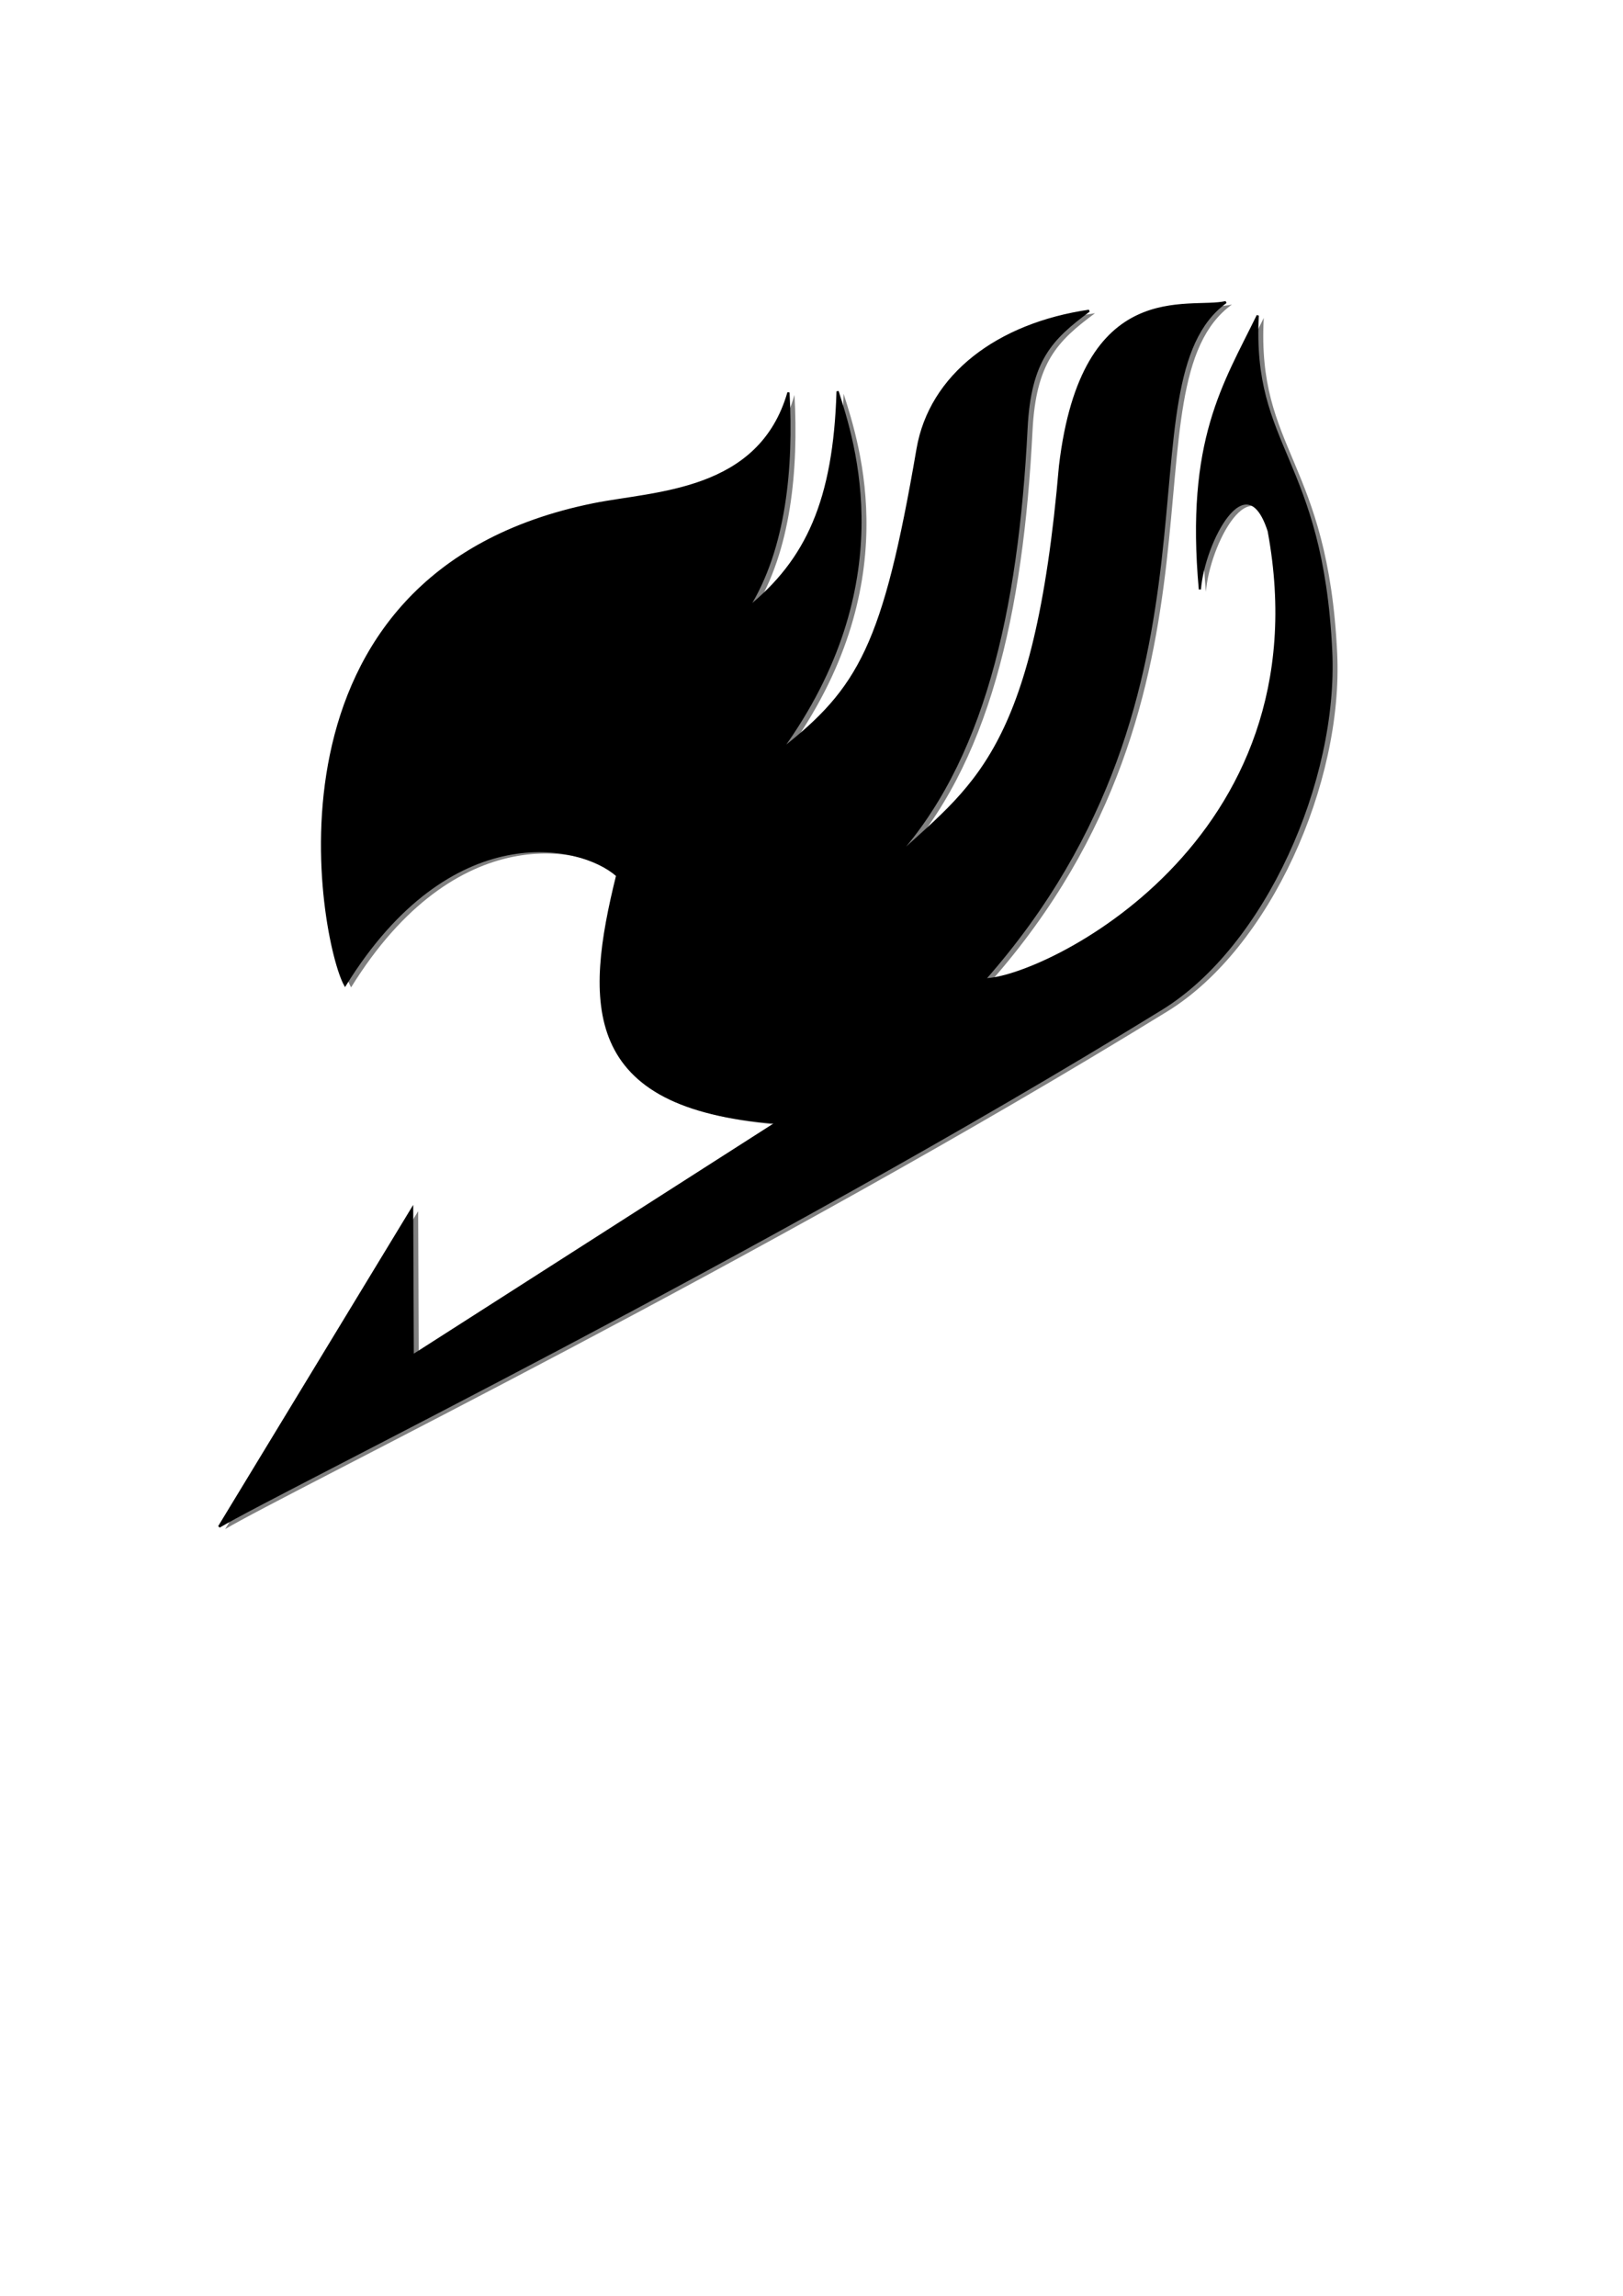 <svg xmlns="http://www.w3.org/2000/svg" viewBox="0 0 744.09 1052.4"><path d="M103.22 700.92c27.669-16.546 248.4-124.34 431.98-237.31 47.201-29.045 80.667-104.65 77.855-164.07-4.192-88.583-36.902-92.962-33.669-153.8-15.404 31.593-32.704 57.141-26.526 125.53 1.717-21.587 21.169-59.126 31.564-26.746 26.597 143.42-104.31 205.43-130.27 205.49 118.37-134.28 59.737-273.67 110.63-310.41-16.829 3.963-65.711-11.995-76.038 75.071-11.381 133.05-40.34 146.8-77.005 181.09 41.744-44.875 57.394-114.38 61.633-198.27 1.583-31.335 11.338-41.098 28.662-53.93-41.829 6.112-72.785 29.463-78.609 63.415-15.434 89.965-26.575 109.77-62.614 137.99 55.013-76.024 33.429-140.81 25.953-164.48-1.511 50.088-14.126 77.48-41.023 99.256 17.134-27.469 20.325-64.773 18.501-98.717-13.223 45.889-61.103 45.563-89.112 51.193-158.55 31.869-125.1 200.9-114.17 220.38 48.132-77.79 108.01-65.076 124.75-50.16-14.373 58.172-16.829 106.88 73.204 113.26l-166.94 106.81-.266-67.337z" fill="gray"/><path d="M100.46 699.81c27.669-16.546 248.4-124.34 431.98-237.31 47.201-29.045 80.667-104.65 77.855-164.07-4.192-88.583-36.902-92.962-33.669-153.8-15.404 31.593-32.704 57.141-26.526 125.53 1.717-21.587 21.169-59.126 31.564-26.746 26.597 143.42-104.31 205.43-130.27 205.49 118.37-134.28 59.737-273.67 110.63-310.41-16.829 3.963-65.711-11.995-76.038 75.071-11.381 133.05-40.34 146.8-77.005 181.09 41.744-44.875 57.394-114.38 61.633-198.27 1.583-31.335 11.338-41.098 28.662-53.93-41.829 6.112-72.785 29.463-78.609 63.415-15.434 89.965-26.575 109.77-62.614 137.99 55.013-76.024 33.429-140.81 25.953-164.48-1.511 50.088-14.126 77.48-41.023 99.256 17.134-27.469 20.325-64.773 18.501-98.717-13.223 45.889-61.103 45.563-89.112 51.193-158.55 31.869-125.1 200.9-114.17 220.38 48.132-77.79 108.01-65.076 124.75-50.16-14.373 58.172-16.829 106.88 73.204 113.26l-166.94 106.81-.266-67.337z" stroke="#000"/></svg>